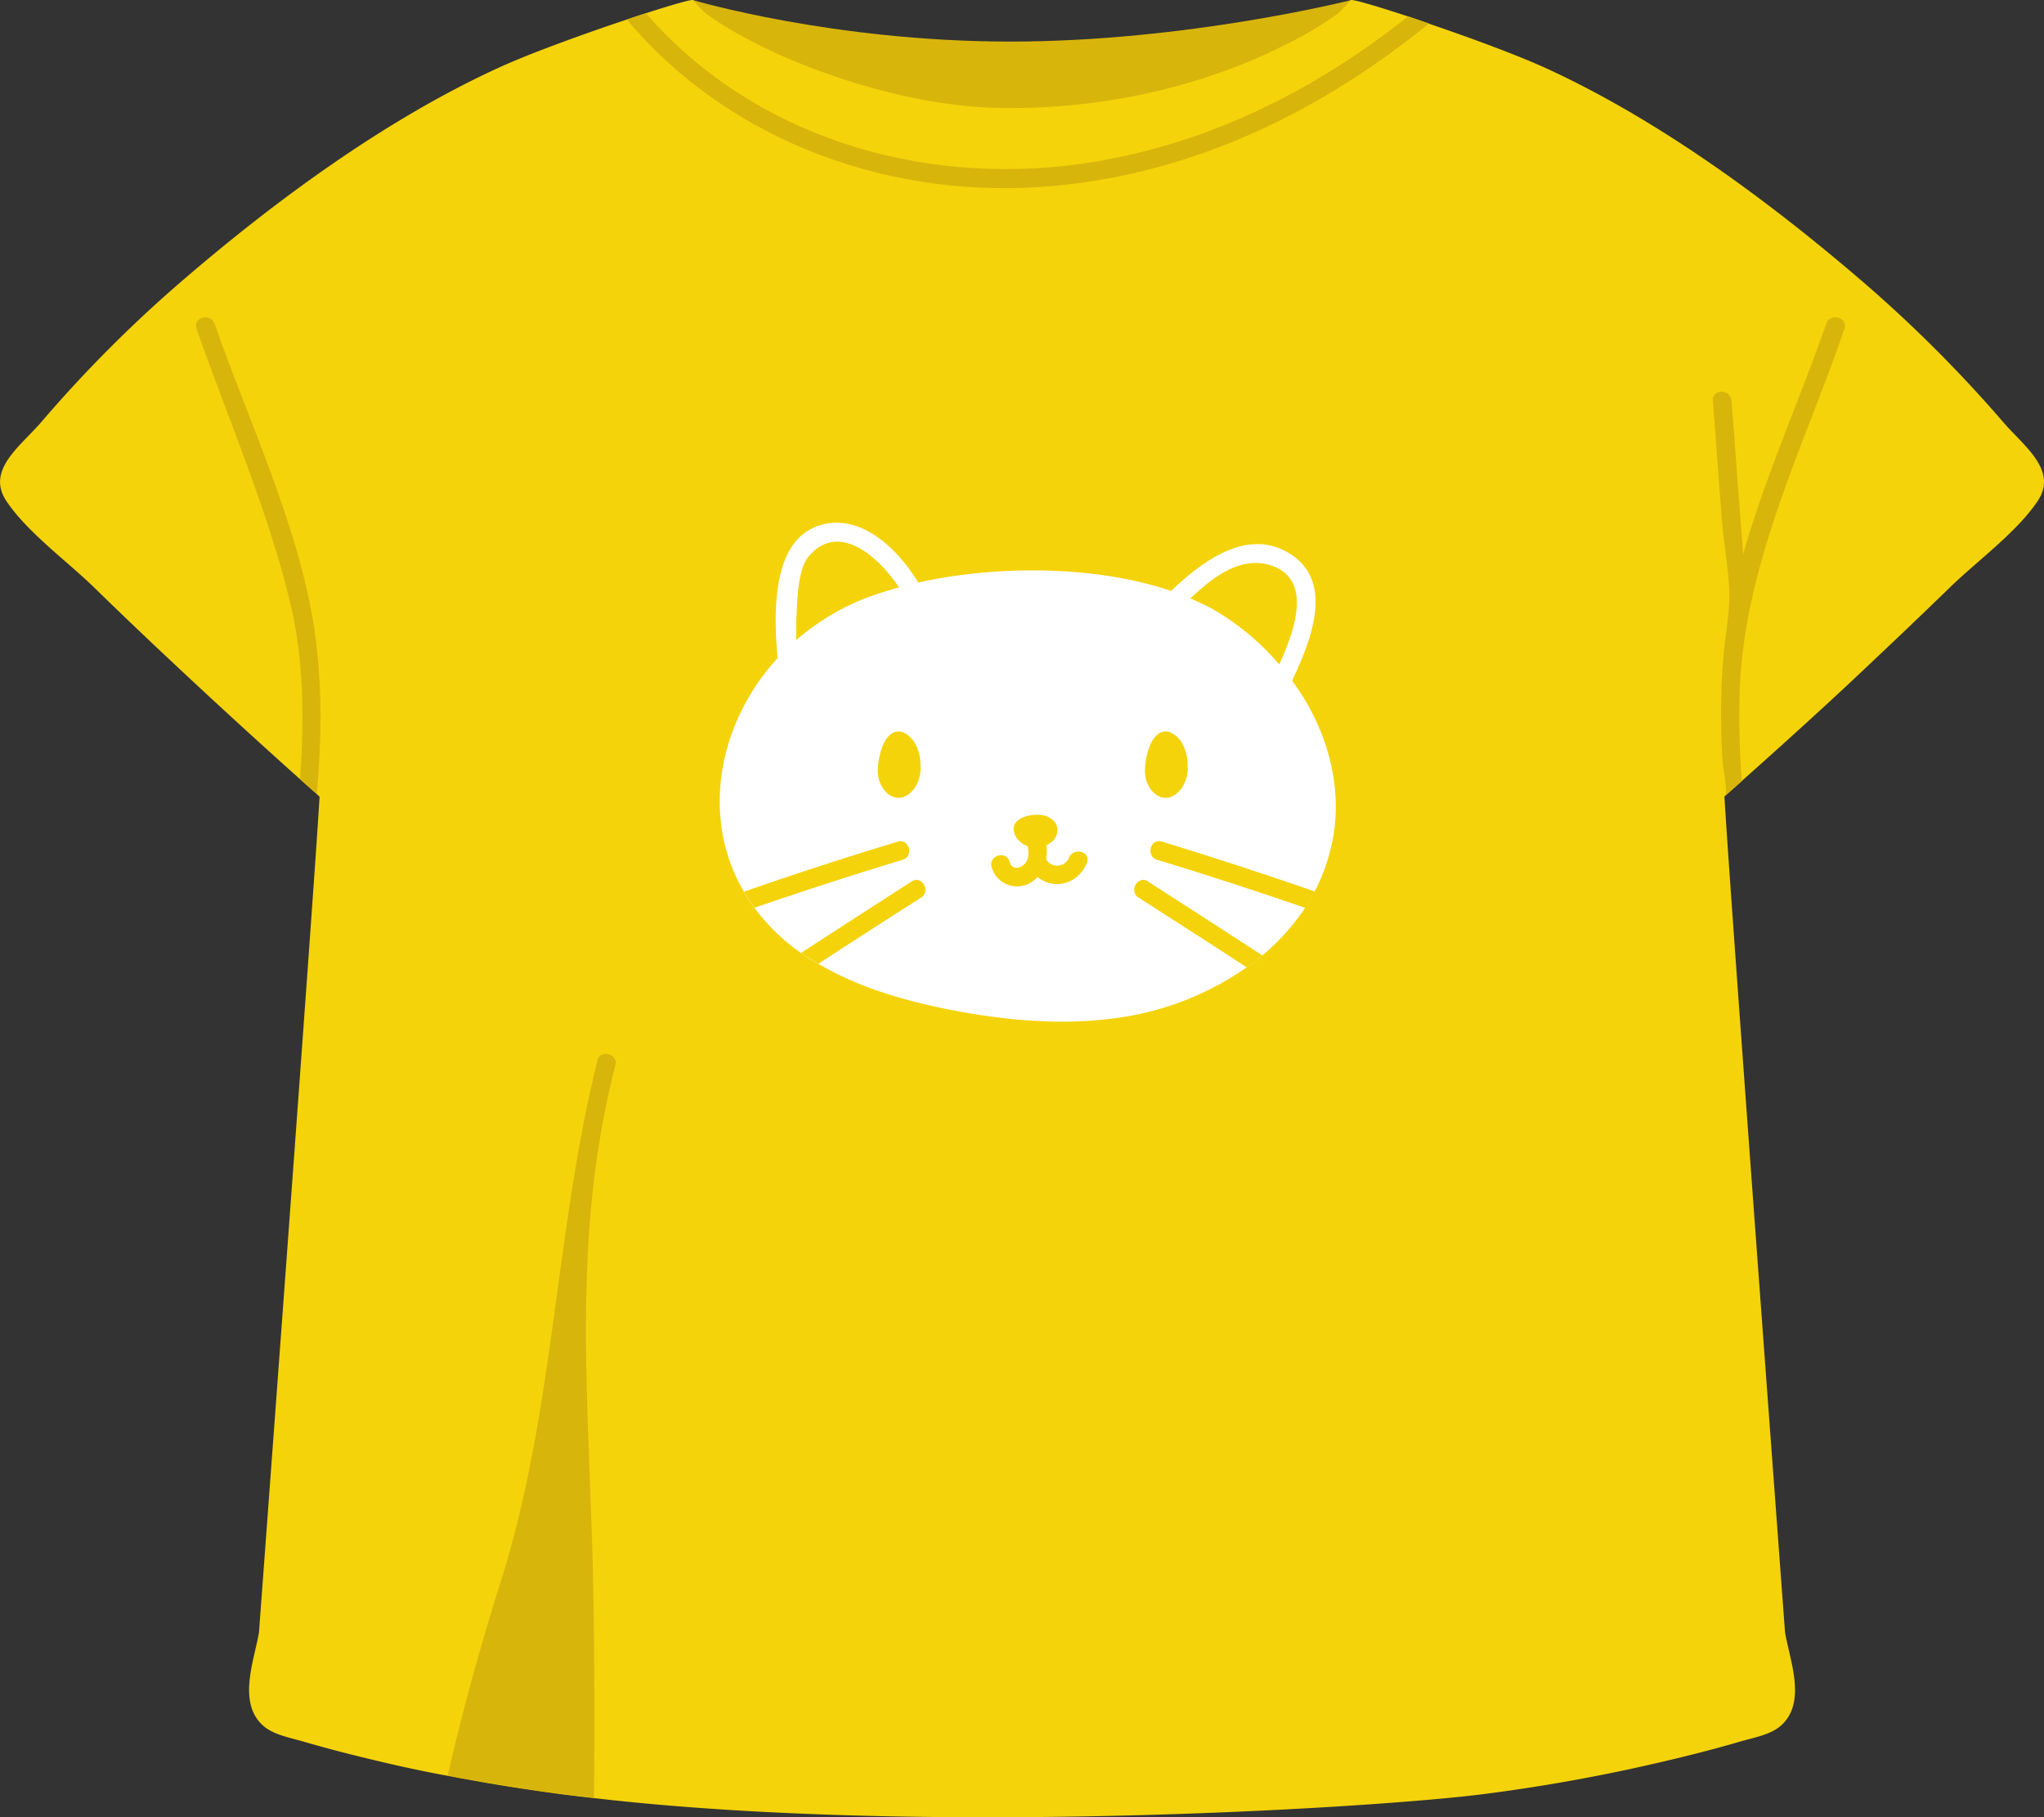 <svg xmlns="http://www.w3.org/2000/svg" width="562.54" height="500" viewBox="0 0 562.54 500">
  <rect x="0" y="0" width="562.54" height="500" fill="#333333" stroke="none"/>
  <defs>
    <style>
      .cls-1 {
        fill: #d8b50b;
      }

      .cls-2 {
        fill: #f4d30b;
      }

      .cls-3 {
        fill: #fff;
      }
    </style>
  </defs>
  <title>YCAT_230606_5264_yellow t-shirt_dzeltens t-kreklsAsset 1</title>
  <g id="Layer_2" data-name="Layer 2">
    <g id="Layer_2-2" data-name="Layer 2">
      <g>
        <path class="cls-1" d="M190.8.05S229.19,11.44,278,11.44,371.75.05,371.75.05s-.11,32.56-19,40.26-95.93,22.78-95.93,22.78L201.92,51.86,181.07,21.38Z"/>
        <path class="cls-2" d="M560.83,137.82c-5.7,8.57-16.74,16.58-24.13,23.77q-10.47,10.16-21,20.07C503.8,193,491.58,204,479.36,214.92c-.15.1-.25.26-.41.36l-4.16,3.7-.05.05-.15.15c1.38,24.44,16.68,230,16.68,230,1.34,7.8,6,19.25-1.08,25.62-2.92,2.61-7.75,3.38-11.39,4.46-8.42,2.47-17,4.57-25.62,6.52-15,3.39-30.28,6.06-45.63,8-32.39,4-155.54,11.34-244.09,1-2.87-.3-5.7-.66-8.47-1-8.83-1.18-17.71-2.52-26.49-4.16-1.28-.21-2.61-.46-3.9-.72-.46-.1-.92-.15-1.38-.25-4.62-.83-9.24-1.8-13.86-2.83-8.58-1.95-17.15-4.05-25.62-6.52-3.59-1.08-8.42-1.85-11.34-4.46-7.09-6.37-2.47-17.82-1.13-25.62,0,0,15.3-205.53,16.68-230a8.45,8.45,0,0,1-.77-.72c-1.54-1.33-3.08-2.72-4.62-4.1q-18-16.1-35.68-32.7c-7.08-6.62-14.06-13.3-21-20.07-7.39-7.19-18.43-15.2-24.13-23.77s4-15.14,9.7-21.82A360.78,360.78,0,0,1,49.14,78.12C75.27,55.53,106,32.9,137.38,18.57c8.53-3.9,23.26-9.24,35.12-13.19,1.84-.61,3.59-1.23,5.28-1.74,7.45-2.42,12.78-3.91,13-3.6a42.81,42.81,0,0,0,3.34,3.54c2.62,2,7.08,4.93,15.14,9,10.47,5.29,38.76,16.94,67.09,17.14,38.81.36,66.38-11.85,76.85-17.14a97.28,97.28,0,0,0,15.19-9c1.13-1.12,2.26-2.31,3.34-3.54.31-.36,7,1.59,15.76,4.47,1.85.61,3.75,1.28,5.75,2,11.19,3.8,24.12,8.57,31.93,12.11,31.41,14.33,62.11,37,88.24,59.55A370.68,370.68,0,0,1,551.18,116C556.87,122.68,566.47,129.3,560.83,137.82Z"/>
        <path class="cls-1" d="M393.28,6.46c-29.47,24-64.12,41-102.77,44.66C246,55.33,201.14,39.41,172.5,5.38c1.84-.61,3.59-1.23,5.28-1.74,29.16,33.62,74.9,47.58,119.15,41.52,33.93-4.67,64.32-19.76,90.6-40.65C389.38,5.12,391.28,5.79,393.28,6.46Z"/>
        <path class="cls-1" d="M87.18,218.46c-1.54-1.33-3.08-2.72-4.62-4.1,1.28-16.58,1-33.27-2.72-48.62-6.16-25.51-17.09-50.56-25.77-75.3C53,87.31,58,86,59.05,89.05c9.45,27.11,23.15,55.6,27.46,84C88.72,187.82,88.57,203.22,87.18,218.46Z"/>
        <path class="cls-1" d="M502.62,89.05c-7.17,20.58-16.78,42-22.88,63.49q-1.61-21.14-3.19-42.28c-.25-3.27-5.38-3.3-5.13,0q1.21,16.3,2.45,32.6c.47,6.14,1.59,12.22,2,18.38s-.82,11.83-1.42,17.89a177,177,0,0,0-.75,19.94c0,3.48.19,7,.38,10.45.08,1.36,1.5,8.7.75,9.46l4.16-3.7c.16-.1.26-.26.41-.36a220.51,220.51,0,0,1-.58-25.45c1.4-34.69,17.7-66.75,28.81-99C508.67,87.31,503.69,86,502.62,89.05Z"/>
        <path class="cls-1" d="M164.44,291.77c-11.76,47.22-11.81,96.35-26.49,143-5.65,17.86-10.63,35.78-14.73,53.8.46.1.92.15,1.38.25,1.29.26,2.62.51,3.9.72,8.78,1.64,17.66,3,26.49,4.16,2.77.36,5.6.72,8.47,1,.26-19.5.15-39-.2-58.51-.93-49.18-6.42-94.56,6.1-143.07C170.19,290,165.26,288.58,164.44,291.77Z"/>
        <path class="cls-3" d="M361.6,197.11a64.12,64.12,0,0,0-6-9.81c5.08-10.72,11.55-26.69,0-34.54-11.91-8.11-24.74,1.69-33.31,9.85-20.54-7-47.74-7.18-69.56-2.31-6.06-10-17-20-28.49-15.24s-11.45,23.05-10.22,36c-16.42,17.92-21.25,43.84-9.29,64.32a41.8,41.8,0,0,0,2.88,4.42,55.31,55.31,0,0,0,12.83,12.42c.82.61,1.7,1.18,2.62,1.74a21.69,21.69,0,0,0,2.16,1.24c11,6.51,23.51,10.11,36.08,12.62,15.45,3,31.42,4.52,47,2.16a81.24,81.24,0,0,0,34.76-13.76,53.81,53.81,0,0,0,4.31-3.28,61.33,61.33,0,0,0,11.8-13.09c.93-1.44,1.8-3,2.62-4.52a51.33,51.33,0,0,0,4.62-12.58C369.2,220.67,367.05,208.2,361.6,197.11ZM219.21,169.65c.25-4.47.25-13,3.49-16.69,8.06-9.34,18.79-.15,24.74,8.68-3.18.87-6.26,1.85-9.14,2.92a65.53,65.53,0,0,0-19.14,11.55C219.16,174,219.05,171.8,219.21,169.65Zm131-13.92c11,4,6.11,17.87,1.85,27.11a69.07,69.07,0,0,0-18.89-15.56c-1.75-.92-3.65-1.79-5.55-2.61C333.78,158.87,341.53,152.65,350.26,155.73Z"/>
        <path class="cls-2" d="M248.61,201.54c-1.59-.64-3.32-.22-4.8,2s-2.16,5.84-2.22,8.49c-.11,5.65,5.51,10.73,10,5a9.85,9.85,0,0,0,1.73-6.56,11.66,11.66,0,0,0-1.72-6.29A7.15,7.15,0,0,0,248.61,201.54Z"/>
        <path class="cls-2" d="M322.13,201.54c-1.6-.64-3.33-.22-4.8,2s-2.17,5.84-2.22,8.49c-.12,5.65,5.51,10.73,10,5a9.91,9.91,0,0,0,1.74-6.56,11.58,11.58,0,0,0-1.73-6.29A7.18,7.18,0,0,0,322.13,201.54Z"/>
        <path class="cls-2" d="M290.11,226a5.48,5.48,0,0,0-3.27-1.7c-3.65-.56-10.14,1.2-7.07,6.21a6.37,6.37,0,0,0,6.05,2.63,6.44,6.44,0,0,0,3.9-1.71,4.23,4.23,0,0,0,1.18-4A3.77,3.77,0,0,0,290.11,226Z"/>
        <path class="cls-2" d="M248.42,236.58q-20.49,6.24-40.76,13.2a41.8,41.8,0,0,1-2.88-4.42q21-7.32,42.3-13.76C250.21,230.63,251.6,235.61,248.42,236.58Z"/>
        <path class="cls-2" d="M253.5,247q-14.17,9-28.23,18.18a21.69,21.69,0,0,1-2.16-1.24c-.92-.56-1.8-1.13-2.62-1.74q15.16-9.85,30.44-19.66C253.7,240.74,256.27,245.21,253.5,247Z"/>
        <path class="cls-2" d="M361.86,245.31c-.82,1.54-1.69,3.08-2.62,4.52q-20.25-7-40.81-13.25c-3.18-1-1.84-6,1.34-5Q341,238.08,361.86,245.31Z"/>
        <path class="cls-2" d="M347.44,262.92a53.81,53.81,0,0,1-4.31,3.28c-9.91-6.47-19.82-12.83-29.78-19.2-2.77-1.79-.2-6.26,2.57-4.46Q331.7,252.7,347.44,262.92Z"/>
        <path class="cls-2" d="M294.2,236.06a3.55,3.55,0,0,1-5.93.94c-.58-.68-.19-1.64-.17-2.44a12.06,12.06,0,0,0-.4-3.39c-.8-3.21-5.75-1.85-4.95,1.36.45,1.79.54,4-.91,5.35s-3.45,1.29-4-.73c-.83-3.19-5.78-1.84-4.95,1.36a7.27,7.27,0,0,0,10.33,4.6,8.42,8.42,0,0,0,2.34-1.78c4.69,3.79,11.31,1.78,13.57-3.91C300.37,234.35,295.41,233,294.2,236.06Z"/>
      </g>
    </g>
  </g>
</svg>
